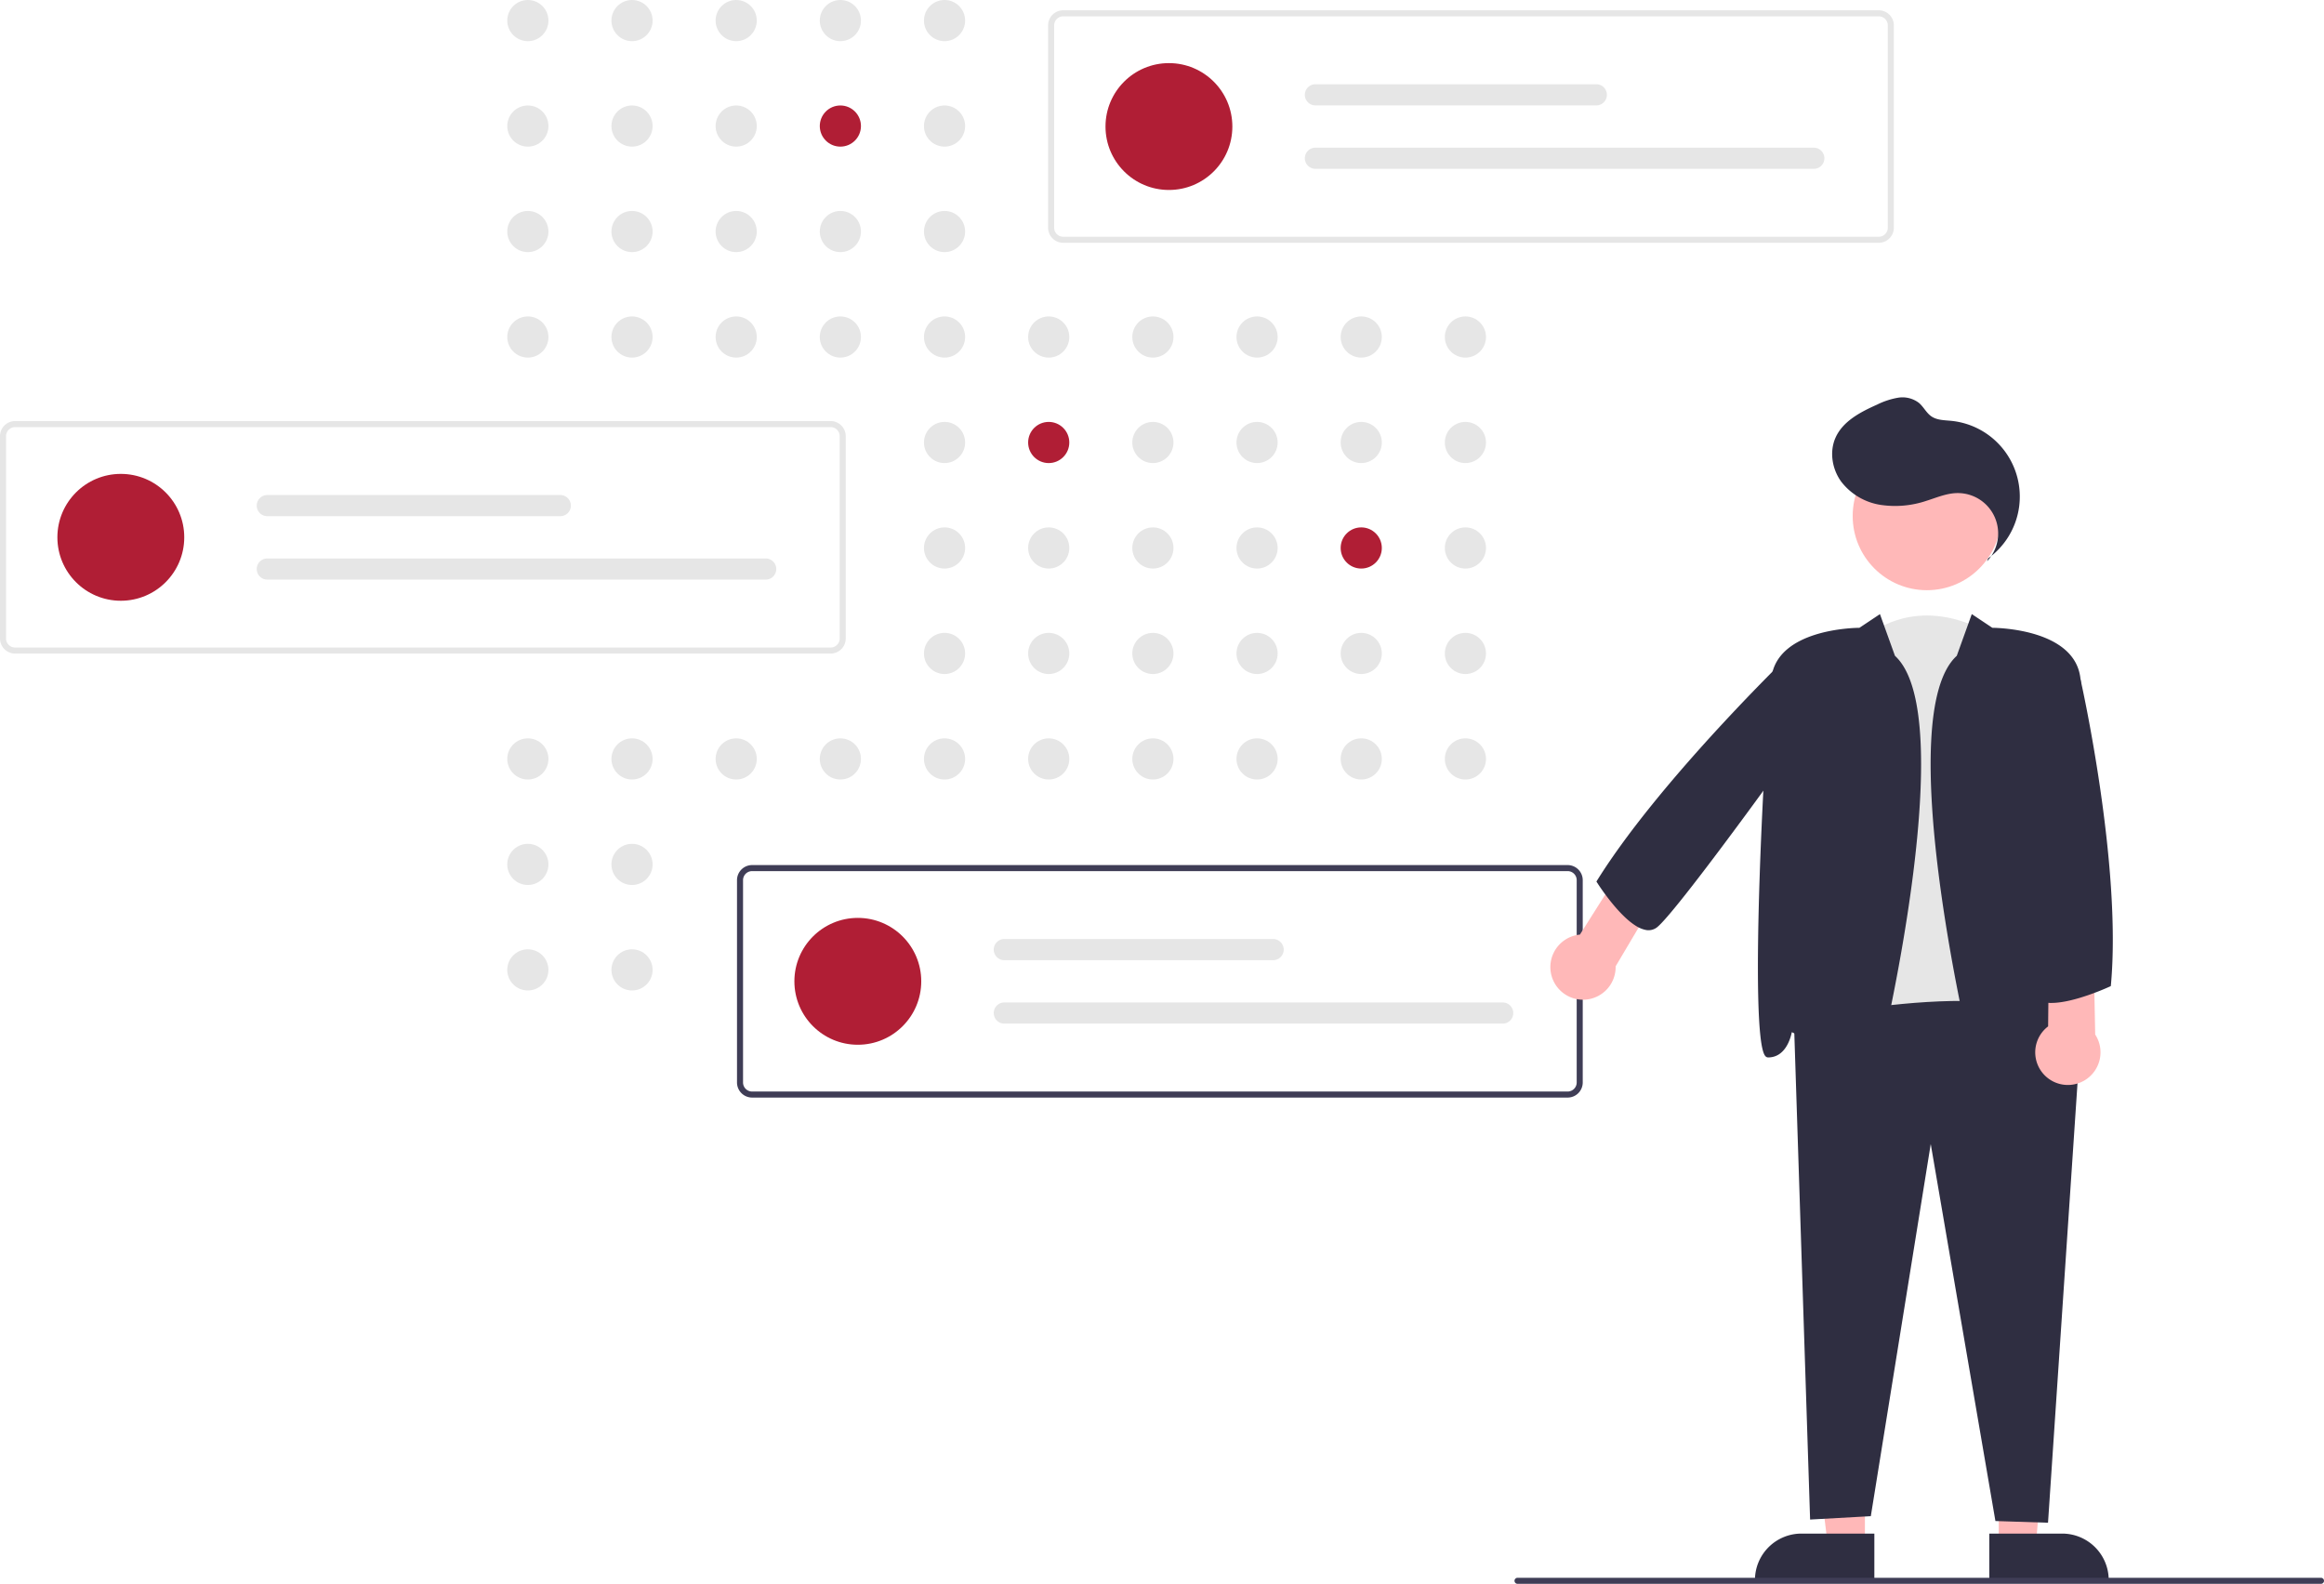 <svg height="524.375" viewBox="0 0 769.411 524.375" width="769.411" xmlns="http://www.w3.org/2000/svg"><circle cx="174.757" cy="6.813" fill="#e6e6e6" r="6.813"/><circle cx="209.246" cy="6.813" fill="#e6e6e6" r="6.813"/><circle cx="243.735" cy="6.813" fill="#e6e6e6" r="6.813"/><circle cx="278.224" cy="6.813" fill="#e6e6e6" r="6.813"/><circle cx="312.713" cy="6.813" fill="#e6e6e6" r="6.813"/><circle cx="174.757" cy="41.735" fill="#e6e6e6" r="6.813"/><circle cx="209.246" cy="41.735" fill="#e6e6e6" r="6.813"/><circle cx="243.735" cy="41.735" fill="#e6e6e6" r="6.813"/><circle cx="278.224" cy="41.735" fill="#b01e35" r="6.813"/><circle cx="312.713" cy="41.735" fill="#e6e6e6" r="6.813"/><circle cx="381.691" cy="41.735" fill="#e6e6e6" r="6.813"/><circle cx="174.757" cy="76.657" fill="#e6e6e6" r="6.813"/><circle cx="209.246" cy="76.657" fill="#e6e6e6" r="6.813"/><circle cx="243.735" cy="76.657" fill="#e6e6e6" r="6.813"/><circle cx="278.224" cy="76.657" fill="#e6e6e6" r="6.813"/><circle cx="312.713" cy="76.657" fill="#e6e6e6" r="6.813"/><circle cx="174.757" cy="111.579" fill="#e6e6e6" r="6.813"/><circle cx="209.246" cy="111.579" fill="#e6e6e6" r="6.813"/><circle cx="243.735" cy="111.579" fill="#e6e6e6" r="6.813"/><circle cx="278.224" cy="111.579" fill="#e6e6e6" r="6.813"/><circle cx="312.713" cy="111.579" fill="#e6e6e6" r="6.813"/><circle cx="347.202" cy="111.579" fill="#e6e6e6" r="6.813"/><circle cx="381.691" cy="111.579" fill="#e6e6e6" r="6.813"/><circle cx="416.18" cy="111.579" fill="#e6e6e6" r="6.813"/><circle cx="450.669" cy="111.579" fill="#e6e6e6" r="6.813"/><circle cx="485.158" cy="111.579" fill="#e6e6e6" r="6.813"/><circle cx="312.713" cy="146.501" fill="#e6e6e6" r="6.813"/><circle cx="347.202" cy="146.501" fill="#b01e35" r="6.813"/><circle cx="381.691" cy="146.501" fill="#e6e6e6" r="6.813"/><circle cx="416.18" cy="146.501" fill="#e6e6e6" r="6.813"/><circle cx="450.669" cy="146.501" fill="#e6e6e6" r="6.813"/><circle cx="485.158" cy="146.501" fill="#e6e6e6" r="6.813"/><circle cx="312.713" cy="181.423" fill="#e6e6e6" r="6.813"/><circle cx="347.202" cy="181.423" fill="#e6e6e6" r="6.813"/><circle cx="381.691" cy="181.423" fill="#e6e6e6" r="6.813"/><circle cx="416.18" cy="181.423" fill="#e6e6e6" r="6.813"/><circle cx="450.669" cy="181.423" fill="#b01e35" r="6.813"/><g fill="#e6e6e6"><circle cx="485.158" cy="181.423" r="6.813"/><circle cx="312.713" cy="216.345" r="6.813"/><circle cx="347.202" cy="216.345" r="6.813"/><circle cx="381.691" cy="216.345" r="6.813"/><circle cx="416.18" cy="216.345" r="6.813"/><circle cx="450.669" cy="216.345" r="6.813"/><circle cx="485.158" cy="216.345" r="6.813"/><circle cx="174.757" cy="251.267" r="6.813"/><circle cx="209.246" cy="251.267" r="6.813"/><circle cx="243.735" cy="251.267" r="6.813"/><circle cx="278.224" cy="251.267" r="6.813"/><circle cx="312.713" cy="251.267" r="6.813"/><circle cx="347.202" cy="251.267" r="6.813"/><circle cx="381.691" cy="251.267" r="6.813"/><circle cx="416.18" cy="251.267" r="6.813"/><circle cx="450.669" cy="251.267" r="6.813"/><circle cx="485.158" cy="251.267" r="6.813"/><circle cx="174.753" cy="286.188" r="6.813"/><circle cx="209.246" cy="286.189" r="6.813"/><circle cx="174.753" cy="321.11" r="6.813"/><circle cx="209.246" cy="321.111" r="6.813"/><circle cx="278.224" cy="321.111" r="6.813"/><path d="m837.295 268.197h-270.001a5.006 5.006 0 0 1 -5-5v-66.976a5.006 5.006 0 0 1 5-5h270.001a5.006 5.006 0 0 1 5 5v66.976a5.006 5.006 0 0 1 -5 5zm-270.001-74.976a3.003 3.003 0 0 0 -3 3v66.976a3.003 3.003 0 0 0 3 3h270.001a3.003 3.003 0 0 0 3-3v-66.976a3.003 3.003 0 0 0 -3-3z" transform="translate(-215.294 -187.813)"/></g><circle cx="387" cy="41.896" fill="#b01e35" r="21"/><path d="m650.794 215.708a3.5 3.5 0 1 0 0 7h93a3.5 3.5 0 1 0 0-7z" fill="#e6e6e6" transform="translate(-215.294 -187.813)"/><path d="m650.794 236.708a3.5 3.5 0 1 0 0 7h165a3.5 3.5 0 1 0 0-7z" fill="#e6e6e6" transform="translate(-215.294 -187.813)"/><path d="m490.295 404.197h-270a5.006 5.006 0 0 1 -5-5v-66.976a5.006 5.006 0 0 1 5-5h270a5.006 5.006 0 0 1 5 5v66.976a5.006 5.006 0 0 1 -5 5zm-270-74.976a3.003 3.003 0 0 0 -3 3v66.976a3.003 3.003 0 0 0 3 3h270a3.003 3.003 0 0 0 3-3v-66.976a3.003 3.003 0 0 0 -3-3z" fill="#e6e6e6" transform="translate(-215.294 -187.813)"/><circle cx="40" cy="177.896" fill="#b01e35" r="21"/><path d="m303.794 351.709a3.5 3.5 0 0 0 0 7h97a3.5 3.5 0 0 0 0-7z" fill="#e6e6e6" transform="translate(-215.294 -187.813)"/><path d="m303.794 372.709a3.5 3.5 0 0 0 0 7h165a3.5 3.5 0 0 0 0-7z" fill="#e6e6e6" transform="translate(-215.294 -187.813)"/><path d="m734.295 551.197h-270a5.006 5.006 0 0 1 -5-5v-66.976a5.006 5.006 0 0 1 5-5h270a5.006 5.006 0 0 1 5 5v66.976a5.006 5.006 0 0 1 -5 5zm-270-74.976a3.003 3.003 0 0 0 -3 3v66.976a3.003 3.003 0 0 0 3 3h270a3.003 3.003 0 0 0 3-3v-66.976a3.003 3.003 0 0 0 -3-3z" fill="#3f3d56" transform="translate(-215.294 -187.813)"/><circle cx="284" cy="324.896" fill="#b01e35" r="21"/><path d="m547.794 498.709a3.5 3.5 0 0 0 0 7h89a3.5 3.5 0 0 0 0-7z" fill="#e6e6e6" transform="translate(-215.294 -187.813)"/><path d="m547.794 519.709a3.5 3.5 0 0 0 0 7h165a3.5 3.5 0 0 0 0-7z" fill="#e6e6e6" transform="translate(-215.294 -187.813)"/><path d="m879.544 534.211c-11.726 35.177-59.695-2.132-59.695-2.132l12.792-133.247c19.188-14.924 39.441-2.132 39.441-2.132z" fill="#e6e6e6" transform="translate(-215.294 -187.813)"/><path d="m661.731 464.458 16.345.172-4.083 47.115-12.26.001z" fill="#ffb8b8"/><path d="m873.9 695.555h24.144a15.404 15.404 0 0 1 15.387 15.387v.5h-39.531z" fill="#2f2e41" transform="translate(-215.294 -187.813)"/><path d="m617.421 464.458-18.094-.001 5.832 47.288 12.26.001z" fill="#ffb8b8"/><path d="m796.309 711.441v-.5a15.387 15.387 0 0 1 15.387-15.386l24.144.001-.001 15.887z" fill="#2f2e41" transform="translate(-215.294 -187.813)"/><path d="m875.922 691.396-21.413-124.823-19.84 123.214-20.101 1.117-5.36-165.086.404-.09c3.323-.744 81.537-17.923 94.359 6.652l.065.125-10.701 159.453z" fill="#2f2e41" transform="translate(-215.294 -187.813)"/><circle cx="637.934" cy="170.843" fill="#ffb8b8" r="24.561"/><path d="m873.862 544.737c-2.879-.797-4.954-4.104-6.529-10.405-.272-1.086-25.772-109.711-4.207-129.392l4.971-13.808 6.803 4.535c2.407.022 27.021.646 29.124 16.423 2.059 15.443 7.666 118.913 2.03 125.349a1.219 1.219 0 0 1 -.927.469c-5.711 0-7.444-6.336-7.851-8.356-1.358.562-5.402 2.629-12.049 9.275-4.117 4.117-7.345 6.09-10.012 6.09a5.037 5.037 0 0 1 -1.353-.181z" fill="#2f2e41" transform="translate(-215.294 -187.813)"/><path d="m820.561 538.828c-6.648-6.648-10.693-8.714-12.049-9.275-.407 2.02-2.141 8.356-7.852 8.356a1.219 1.219 0 0 1 -.927-.469c-5.635-6.436-.029-109.905 2.03-125.349 2.104-15.777 26.718-16.4 29.125-16.423l6.803-4.535 4.971 13.808c21.564 19.679-3.935 128.305-4.207 129.392-1.575 6.302-3.65 9.608-6.529 10.405a5.037 5.037 0 0 1 -1.353.181c-2.667-0-5.896-1.974-10.012-6.09z" fill="#2f2e41" transform="translate(-215.294 -187.813)"/><path d="m873.506 372.685a25.204 25.204 0 0 0 -12.208-45.54c-2.261-.226-4.696-.193-6.571-1.477-1.665-1.141-2.562-3.119-4.093-4.436a8.929 8.929 0 0 0 -6.926-1.746 25.062 25.062 0 0 0 -6.962 2.288c-5.446 2.428-11.235 5.417-13.714 10.84-2.147 4.698-1.199 10.491 1.84 14.667a20.41 20.41 0 0 0 13.016 7.686 32.535 32.535 0 0 0 15.285-1.376c3.241-1.02 6.442-2.41 9.838-2.523a13.369 13.369 0 0 1 10.145 22.564" fill="#2f2e41" transform="translate(-215.294 -187.813)"/><path d="m739.636 518.794a10.801 10.801 0 0 0 10.548-11.048l14.323-24.166-11.067-10.146-15.088 23.811a10.801 10.801 0 0 0 1.283 21.55z" fill="#ffb8b8" transform="translate(-215.294 -187.813)"/><path d="m905.808 545.269a10.801 10.801 0 0 0 3.149-14.947l-.548-28.087-14.751-2.798-.289 28.187a10.801 10.801 0 0 0 12.438 17.645z" fill="#ffb8b8" transform="translate(-215.294 -187.813)"/><path d="m743.993 479.936-.167-.265.165-.266c21.483-34.499 66.579-77.593 67.032-78.025l.143-.136 5.57-.057 6.021 15c-1.875 3.606-52.396 74.11-59.067 78.786a4.603 4.603 0 0 1 -3.685.694 9.699 9.699 0 0 1 -3.125-1.331c-6.156-3.813-12.573-13.902-12.888-14.401z" fill="#2f2e41" transform="translate(-215.294 -187.813)"/><path d="m890.852 519.303a4.57 4.57 0 0 1 -2.707-2.484c-3.216-7.505 10.569-102.302 11.158-106.334l.111-.763 4.66 2.953.046.201c.138.605 13.713 60.997 10.033 101.126l-.026.287-.261.121c-.561.26-11.868 5.453-19.404 5.453a10.192 10.192 0 0 1 -3.609-.56z" fill="#2f2e41" transform="translate(-215.294 -187.813)"/><path d="m983.706 712.187h-266a1 1 0 0 1 0-2h266a1 1 0 0 1 0 2z" fill="#3f3d56" transform="translate(-215.294 -187.813)"/></svg>